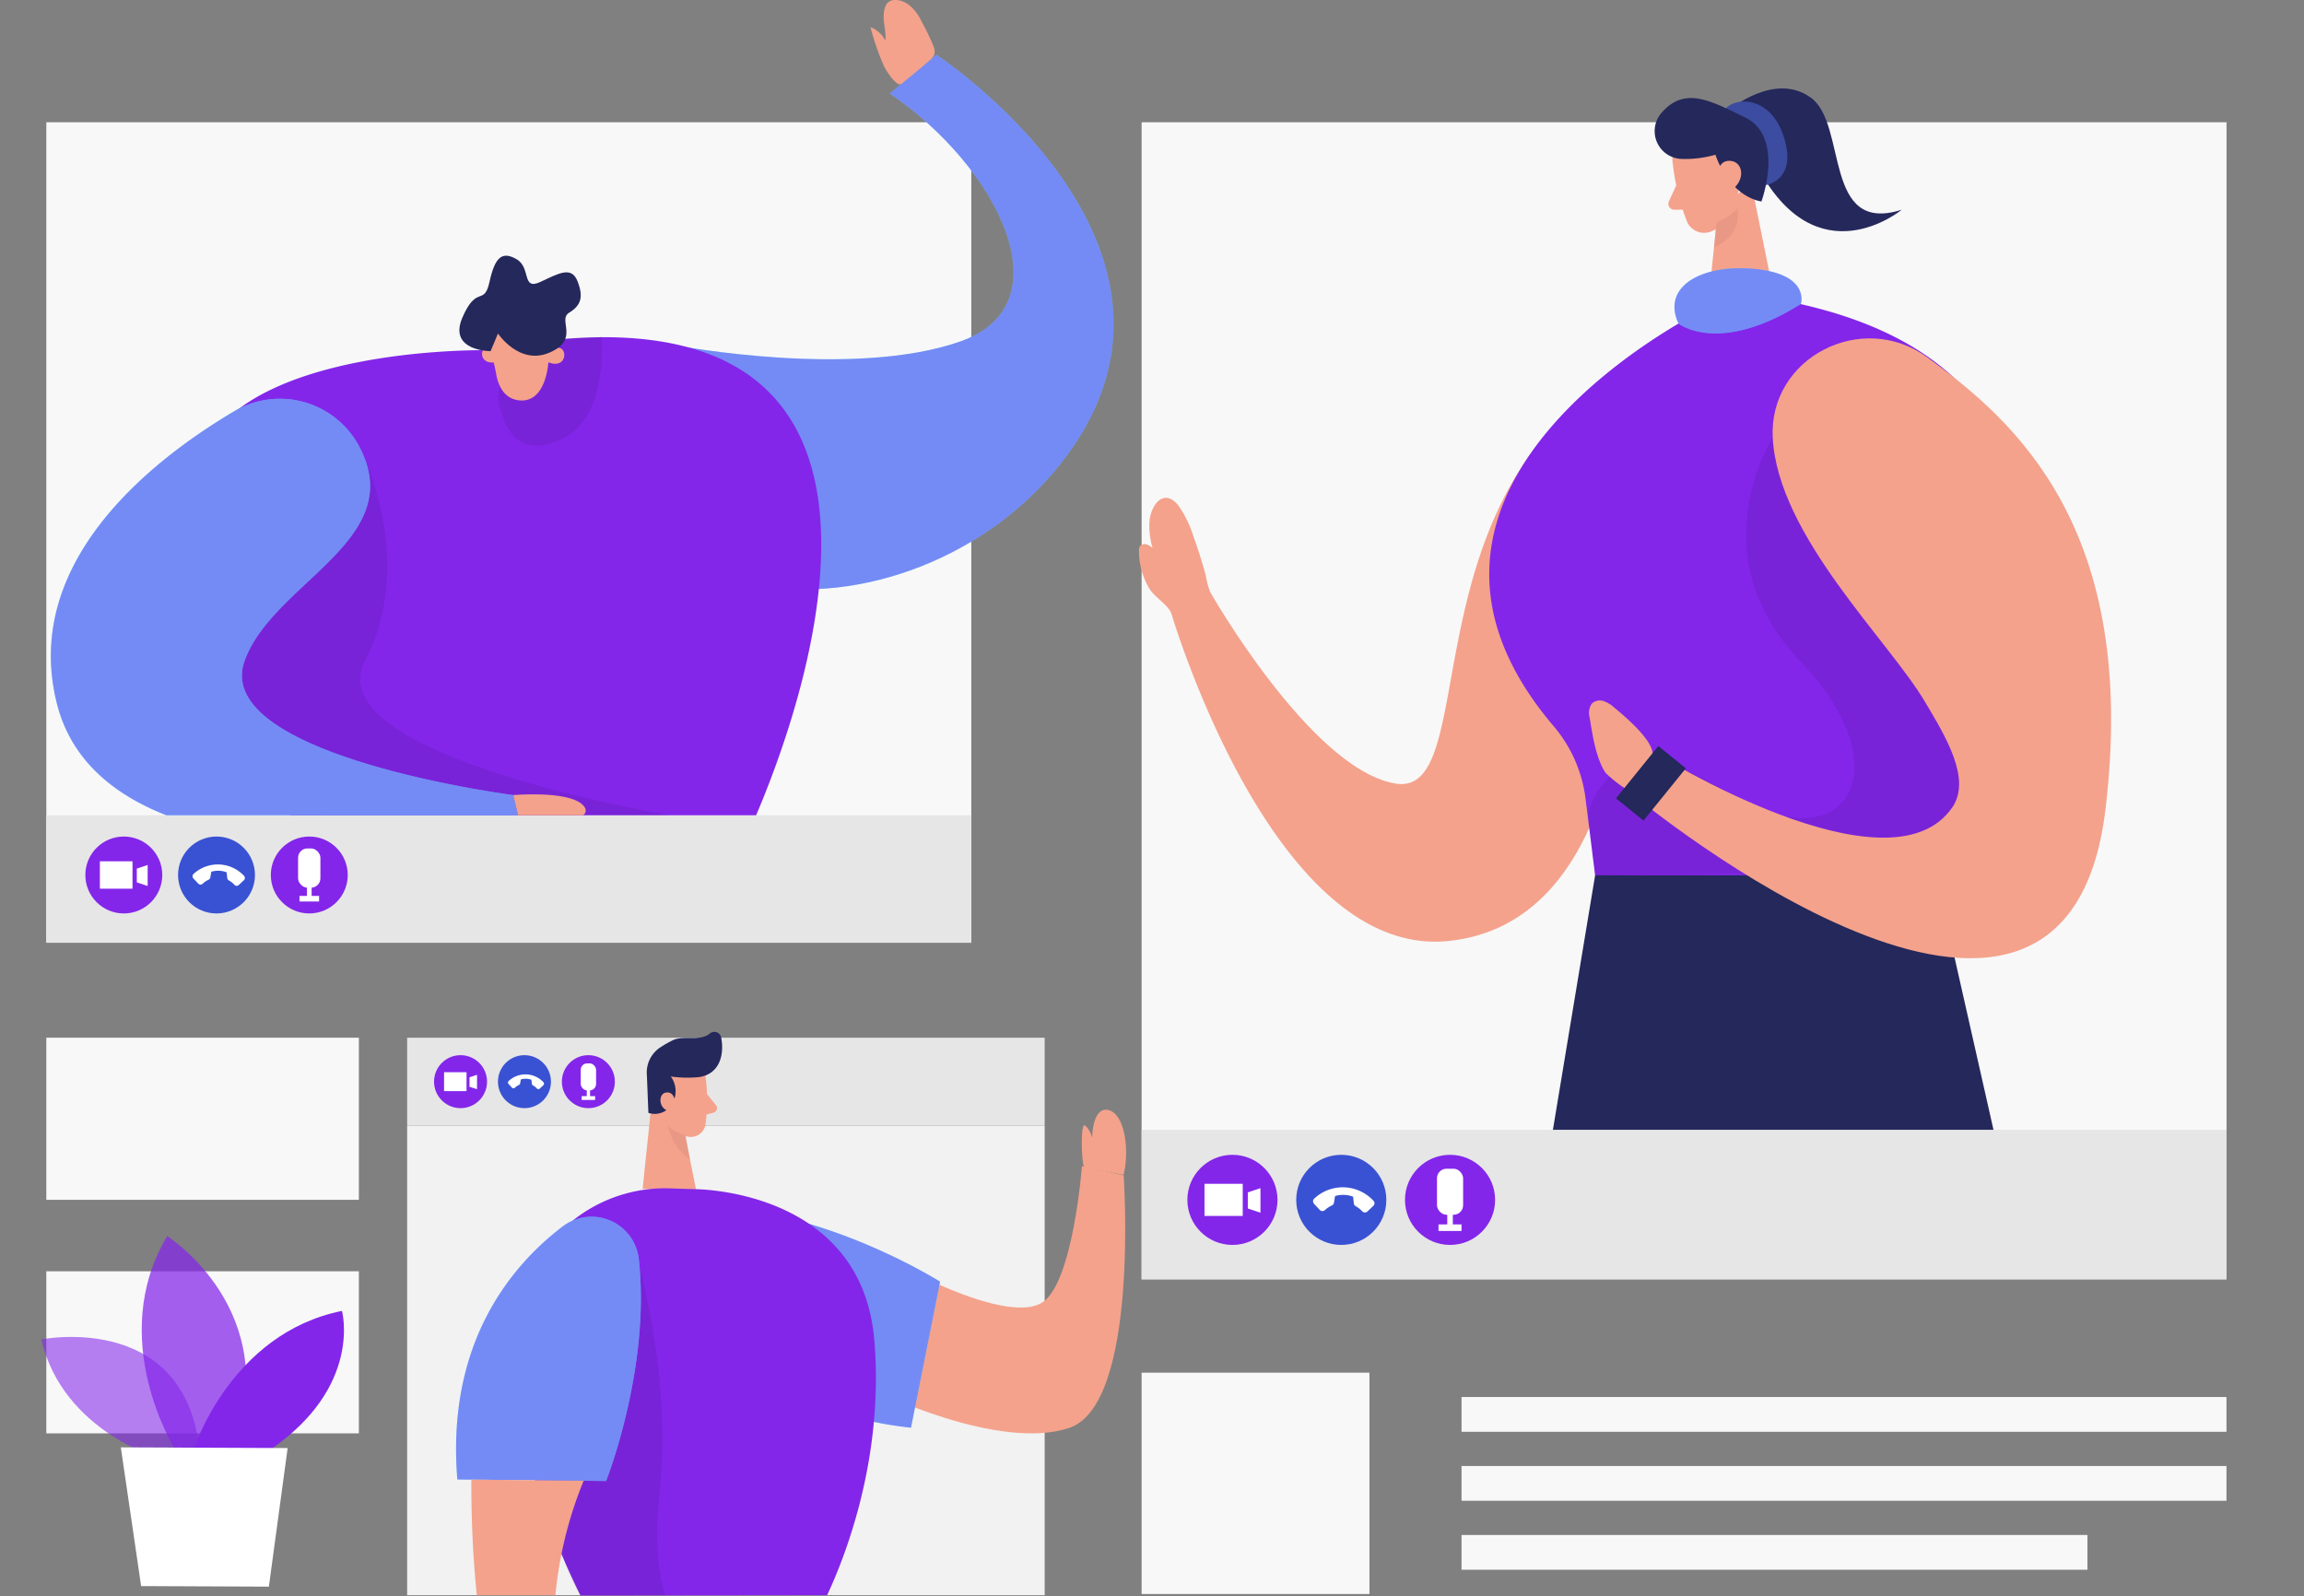 <svg xmlns="http://www.w3.org/2000/svg" xmlns:xlink="http://www.w3.org/1999/xlink" width="472" height="327" viewBox="0 0 472 327">
  <rect x="0" y="0" width="472" height="327" fill="#808080" stroke="none"/>
  <defs>
    <clipPath id="clip-path">
      <rect id="Rectangle_117" data-name="Rectangle 117" width="472" height="327" transform="translate(367 358)" fill="#fff"/>
    </clipPath>
  </defs>
  <g id="Mask_Group_12" data-name="Mask Group 12" transform="translate(-367 -358)" clip-path="url(#clip-path)">
    <g id="Video_call_Two_Color" data-name="Video call_Two Color" transform="translate(375.465 358)">
      <rect id="Rectangle_142" data-name="Rectangle 142" width="64.028" height="33.211" transform="translate(1.026 260.47)" fill="#f8f8f8"/>
      <rect id="Rectangle_118" data-name="Rectangle 118" width="189.49" height="168.104" transform="translate(1.026 25.049)" fill="#f8f8f8"/>
      <rect id="Rectangle_119" data-name="Rectangle 119" width="189.49" height="26.115" transform="translate(1.026 167.038)" fill="#e6e6e6"/>
      <circle id="Ellipse_9" data-name="Ellipse 9" cx="7.879" cy="7.879" r="7.879" transform="translate(9.019 171.397)" fill="#8326ea"/>
      <circle id="Ellipse_10" data-name="Ellipse 10" cx="7.879" cy="7.879" r="7.879" transform="translate(28.01 171.397)" fill="#3952d3"/>
      <path id="Path_104" data-name="Path 104" d="M89.056,188.122a4.545,4.545,0,0,0-1.14-.883.655.655,0,0,1-.328-.556l-.128-1.111a4.929,4.929,0,0,0-3.134-.114l-.185,1.083a.655.655,0,0,1-.37.556,4.275,4.275,0,0,0-1.2.812.627.627,0,0,1-.9,0l-1-1.069a.655.655,0,0,1,0-.912,7.337,7.337,0,0,1,10.344.356.627.627,0,0,1,0,.9l-1.069,1a.627.627,0,0,1-.9-.057Z" transform="translate(-49.505 -6.851)" fill="#fff"/>
      <circle id="Ellipse_11" data-name="Ellipse 11" cx="7.879" cy="7.879" r="7.879" transform="translate(47.016 171.397)" fill="#8326ea"/>
      <rect id="Rectangle_120" data-name="Rectangle 120" width="6.682" height="5.613" transform="translate(11.996 176.469)" fill="#fff"/>
      <path id="Path_105" data-name="Path 105" d="M73.173,188.36l-2.223-.741V184.8l2.223-.741Z" transform="translate(-51.389 -6.833)" fill="#fff"/>
      <rect id="Rectangle_121" data-name="Rectangle 121" width="4.573" height="8.036" rx="1.904" transform="translate(52.601 173.834)" fill="#fff"/>
      <rect id="Rectangle_122" data-name="Rectangle 122" width="0.969" height="2.707" transform="translate(54.411 181.114)" fill="#fff"/>
      <rect id="Rectangle_123" data-name="Rectangle 123" width="4.018" height="1.14" transform="translate(52.886 183.564)" fill="#fff"/>
      <rect id="Rectangle_124" data-name="Rectangle 124" width="222.259" height="237.076" transform="translate(225.407 25.049)" fill="#f8f8f8"/>
      <rect id="Rectangle_125" data-name="Rectangle 125" width="222.259" height="30.632" transform="translate(225.407 231.478)" fill="#e6e6e6"/>
      <circle id="Ellipse_12" data-name="Ellipse 12" cx="9.232" cy="9.232" r="9.232" transform="translate(234.782 236.607)" fill="#8326ea"/>
      <circle id="Ellipse_13" data-name="Ellipse 13" cx="9.232" cy="9.232" r="9.232" transform="translate(257.079 236.607)" fill="#3952d3"/>
      <path id="Path_106" data-name="Path 106" d="M282.261,244.121a5.216,5.216,0,0,0-1.339-1.04.741.741,0,0,1-.385-.641l-.142-1.311A5.842,5.842,0,0,0,276.7,241l-.214,1.268a.784.784,0,0,1-.427.655,5.413,5.413,0,0,0-1.425.94.741.741,0,0,1-1.054,0l-1.168-1.254a.755.755,0,0,1,0-1.069,8.548,8.548,0,0,1,12.139.413.727.727,0,0,1,0,1.054l-1.24,1.168a.741.741,0,0,1-1.054-.057Z" transform="translate(-11.661 4.055)" fill="#fff"/>
      <circle id="Ellipse_14" data-name="Ellipse 14" cx="9.232" cy="9.232" r="9.232" transform="translate(279.362 236.607)" fill="#8326ea"/>
      <rect id="Rectangle_126" data-name="Rectangle 126" width="7.836" height="6.582" transform="translate(238.287 242.548)" fill="#fff"/>
      <path id="Path_107" data-name="Path 107" d="M263.622,244.393l-2.593-.869v-3.305l2.593-.869Z" transform="translate(-13.866 4.082)" fill="#fff"/>
      <rect id="Rectangle_127" data-name="Rectangle 127" width="5.357" height="9.432" rx="1.951" transform="translate(285.916 239.457)" fill="#fff"/>
      <rect id="Rectangle_128" data-name="Rectangle 128" width="1.14" height="3.177" transform="translate(288.024 247.991)" fill="#fff"/>
      <rect id="Rectangle_129" data-name="Rectangle 129" width="4.716" height="1.339" transform="translate(286.229 250.869)" fill="#fff"/>
      <rect id="Rectangle_130" data-name="Rectangle 130" width="130.605" height="96.212" transform="translate(74.941 230.623)" fill="#f2f2f2"/>
      <rect id="Rectangle_131" data-name="Rectangle 131" width="130.605" height="18.009" transform="translate(74.941 212.615)" fill="#e6e6e6"/>
      <circle id="Ellipse_15" data-name="Ellipse 15" cx="5.428" cy="5.428" r="5.428" transform="translate(80.455 216.191)" fill="#8326ea"/>
      <circle id="Ellipse_16" data-name="Ellipse 16" cx="5.428" cy="5.428" r="5.428" transform="translate(93.548 216.191)" fill="#3952d3"/>
      <path id="Path_108" data-name="Path 108" d="M140.351,222.761a2.922,2.922,0,0,0-.784-.613.427.427,0,0,1-.228-.385l-.085-.769a3.419,3.419,0,0,0-2.166-.071l-.128.741a.413.413,0,0,1-.256.385,3.164,3.164,0,0,0-.812.556.442.442,0,0,1-.627,0l-.684-.741a.427.427,0,0,1,0-.613,5.044,5.044,0,0,1,7.124.228.442.442,0,0,1,0,.627l-.727.684a.442.442,0,0,1-.627-.028Z" transform="translate(-38.853 0.24)" fill="#fff"/>
      <circle id="Ellipse_17" data-name="Ellipse 17" cx="5.428" cy="5.428" r="5.428" transform="translate(106.641 216.191)" fill="#8326ea"/>
      <rect id="Rectangle_132" data-name="Rectangle 132" width="4.602" height="3.875" transform="translate(82.506 219.682)" fill="#fff"/>
      <path id="Path_109" data-name="Path 109" d="M129.412,222.919l-1.539-.5v-1.952l1.539-.513Z" transform="translate(-40.152 0.253)" fill="#fff"/>
      <rect id="Rectangle_133" data-name="Rectangle 133" width="3.149" height="5.542" rx="1.321" transform="translate(110.502 217.872)" fill="#fff"/>
      <rect id="Rectangle_134" data-name="Rectangle 134" width="0.67" height="1.866" transform="translate(111.742 222.887)" fill="#fff"/>
      <rect id="Rectangle_135" data-name="Rectangle 135" width="2.764" height="0.784" transform="translate(110.688 224.583)" fill="#fff"/>
      <rect id="Rectangle_136" data-name="Rectangle 136" width="46.674" height="45.349" transform="translate(225.407 281.244)" fill="#f8f8f8"/>
      <rect id="Rectangle_137" data-name="Rectangle 137" width="156.707" height="7.124" transform="translate(290.945 286.231)" fill="#f8f8f8"/>
      <rect id="Rectangle_138" data-name="Rectangle 138" width="156.707" height="7.124" transform="translate(290.945 300.364)" fill="#f8f8f8"/>
      <rect id="Rectangle_139" data-name="Rectangle 139" width="128.226" height="7.124" transform="translate(290.945 314.498)" fill="#f8f8f8"/>
      <path id="Path_110" data-name="Path 110" d="M79.561,290s-20.53-5.6-24.947-24.676c0,0,31.757-6.426,32.655,26.358Z" transform="translate(-54.614 9.109)" fill="#8326ea" opacity="0.58"/>
      <path id="Path_111" data-name="Path 111" d="M78.692,291.37S64.359,268.731,77.01,247.56c0,0,24.22,15.33,13.421,43.853Z" transform="translate(-51.223 5.703)" fill="#8326ea" opacity="0.73"/>
      <path id="Path_112" data-name="Path 112" d="M80.636,288.857s7.565-23.907,30.432-28.495c0,0,4.274,15.53-14.8,28.495Z" transform="translate(-49.477 8.23)" fill="#8326ea"/>
      <path id="Path_113" data-name="Path 113" d="M68.214,283.707l4.16,28.423,26.172.114,3.847-28.395Z" transform="translate(-51.929 12.839)" fill="#fff"/>
      <path id="Path_114" data-name="Path 114" d="M164.486,105.013s36.259,6.853,58.1-.883,7.337-35.918-14.532-50.763l9.56-7.95s58.628,38.61,26.828,81.965S134.737,162.7,164.486,105.013Z" transform="translate(-34.236 -34.202)" fill="#68e1fd"/>
      <path id="Path_115" data-name="Path 115" d="M164.486,105.013s36.259,6.853,58.1-.883,7.337-35.918-14.532-50.763l9.56-7.95s58.628,38.61,26.828,81.965S134.737,162.7,164.486,105.013Z" transform="translate(-34.236 -34.202)" fill="#8326ea" opacity="0.46"/>
      <path id="Path_116" data-name="Path 116" d="M100.448,191.7h95.457c8.662-20.288,37.4-98.164-31.544-97.951a117.345,117.345,0,0,0-16.783,1.425c-2.322.342-4.73.755-7.238,1.24,0,0-65.4-1.054-59.269,33.809C85.716,156.479,95.789,181.17,100.448,191.7Z" transform="translate(-49.471 -24.661)" fill="#8326ea"/>
      <path id="Path_117" data-name="Path 117" d="M146.181,114.43c-10.928,5.471-12.737-5.457-12.737-5.457-1.909-2.764.57-8.848,3.79-13.848A117.342,117.342,0,0,1,154.017,93.7C154.288,100.525,153.305,110.869,146.181,114.43Z" transform="translate(-39.184 -24.67)" opacity="0.08"/>
      <path id="Path_118" data-name="Path 118" d="M131.556,97.269a40.375,40.375,0,0,1,1.14,4.659c.37,2.151,1.524,5.286,5.044,5.442,5.428.228,5.7-8.32,5.7-8.32s2.223-8.306-3.662-8.548C134.449,90.231,129.5,90.217,131.556,97.269Z" transform="translate(-39.519 -25.318)" fill="#f4a28c"/>
      <path id="Path_119" data-name="Path 119" d="M141.128,98.42s0-2.593,2.166-2.849S145.317,100.286,141.128,98.42Z" transform="translate(-37.535 -24.303)" fill="#f4a28c"/>
      <path id="Path_120" data-name="Path 120" d="M133.377,98.427s.427-2.55-1.738-3.077S128.946,99.652,133.377,98.427Z" transform="translate(-39.729 -24.353)" fill="#f4a28c"/>
      <path id="Path_121" data-name="Path 121" d="M107.137,187.565H177.89s-72.661-12.1-62.418-31.629,0-41.246,0-41.246l-33.182,21.7,5.286,35.618Z" transform="translate(-49.151 -20.527)" opacity="0.08"/>
      <path id="Path_122" data-name="Path 122" d="M132.532,99.365s-8.734,0-5.784-6.867,4.445-2.237,5.571-7.366,2.621-6.312,5.571-4.588.983,6.426,4.816,4.645,6.411-3.32,7.651-.114.7,4.915-1.738,6.411,2.265,5.414-3.961,8.149-10.614-3.89-10.614-3.89Z" transform="translate(-40.494 -27.414)" fill="#24285b"/>
      <path id="Path_123" data-name="Path 123" d="M79.91,189.619h72.049l-.983-4.132s-62.2-8.035-55.009-27.6c5.984-16.313,34.422-24.919,23-44.637a18.408,18.408,0,0,0-25.332-6.312c-16.969,10.1-43.34,30.888-36.188,59.668C60.32,178.178,68.954,185.33,79.91,189.619Z" transform="translate(-54.293 -22.581)" fill="#68e1fd"/>
      <path id="Path_124" data-name="Path 124" d="M79.91,189.619h72.049l-.983-4.132s-62.2-8.035-55.009-27.6c5.984-16.313,34.422-24.919,23-44.637a18.408,18.408,0,0,0-25.332-6.312c-16.969,10.1-43.34,30.888-36.188,59.668C60.32,178.178,68.954,185.33,79.91,189.619Z" transform="translate(-54.293 -22.581)" fill="#8326ea" opacity="0.46"/>
      <path id="Path_125" data-name="Path 125" d="M202.85,53.221c-1.012.826-3.362-3.035-3.6-3.59a52.856,52.856,0,0,1-2.778-8.021,5.87,5.87,0,0,1,3.063,2.764c.2-2.265-.826-4.63-.085-6.782a2,2,0,0,1,2.023-1.539c2.465-.071,4.388,2.137,5.457,4.36a51.176,51.176,0,0,1,2.522,5.286c.57,1.667-.3,2.251-1.539,3.305C206.27,50.428,204.532,51.81,202.85,53.221Z" transform="translate(-26.611 -36.051)" fill="#f4a28c"/>
      <path id="Path_126" data-name="Path 126" d="M149.69,176.256a1.2,1.2,0,0,0,.271-1.681c-2.351-3.519-14.6-2.451-14.6-2.451l.983,4.132Z" transform="translate(-38.675 -9.219)" fill="#f4a28c"/>
      <rect id="Rectangle_140" data-name="Rectangle 140" width="64.028" height="33.211" transform="translate(1.026 212.615)" fill="#f8f8f8"/>
      <path id="Path_127" data-name="Path 127" d="M207.214,258.386s18.165,9.332,24.391,5.058,8.007-27.854,8.007-27.854l8.548,1.881s3.277,46.888-11.141,51.746-39.636-7.58-39.636-7.58Z" transform="translate(-26.43 3.34)" fill="#f4a28c"/>
      <path id="Path_128" data-name="Path 128" d="M164.374,256.966c5.984,11.9,19.106,27.854,46.945,30.789l5.955-29.919S196.1,244.456,173.706,242.8a9.759,9.759,0,0,0-9.332,14.162Z" transform="translate(-33.156 4.76)" fill="#68e1fd"/>
      <path id="Path_129" data-name="Path 129" d="M164.374,256.966c5.984,11.9,19.106,27.854,46.945,30.789l5.955-29.919S196.1,244.456,173.706,242.8a9.759,9.759,0,0,0-9.332,14.162Z" transform="translate(-33.156 4.76)" fill="#8326ea" opacity="0.46"/>
      <path id="Path_130" data-name="Path 130" d="M233.068,237.494c-.413-.1-.841-9.161.256-8.32a5.015,5.015,0,0,1,1.425,2.522s0-6.411,3.305-5.7,4.431,8.092,3.12,13.279l-8.107-1.5" transform="translate(-19.472 1.435)" fill="#f4a28c"/>
      <path id="Path_131" data-name="Path 131" d="M170.116,220.878a37.343,37.343,0,0,1,0,10.087,3.049,3.049,0,0,1-3.59,2.394A6.753,6.753,0,0,1,161,228.571l-2.094-5.186a5.457,5.457,0,0,1,2.08-5.941C164.317,214.751,169.788,217.145,170.116,220.878Z" transform="translate(-34.068 -0.47)" fill="#f4a28c"/>
      <path id="Path_132" data-name="Path 132" d="M159.554,222.965l-2.066,19.775,10.985.356-2.906-14.532Z" transform="translate(-34.306 0.848)" fill="#f4a28c"/>
      <path id="Path_133" data-name="Path 133" d="M168.732,221.9a25.077,25.077,0,0,1-5.613-.142,5.072,5.072,0,0,1,.3,5.556,4.117,4.117,0,0,1-4.887,1.895l-.313-7.779a6.141,6.141,0,0,1,2.849-5.7,21.639,21.639,0,0,1,2.522-1.425c2.194-1.026,5.556.3,7.494-1.325a1.425,1.425,0,0,1,2.365.841c.47,2.351.256,6.1-2.849,7.565A6.255,6.255,0,0,1,168.732,221.9Z" transform="translate(-34.166 -1.196)" fill="#24285b"/>
      <path id="Path_134" data-name="Path 134" d="M163.6,225.045s-.171-2.322-1.923-2.052-1.51,3.647.883,3.833Z" transform="translate(-33.705 0.849)" fill="#f4a28c"/>
      <path id="Path_135" data-name="Path 135" d="M168.685,223.275l1.809,2.237a.983.983,0,0,1-.527,1.567l-2.294.556Z" transform="translate(-32.295 0.909)" fill="#f4a28c"/>
      <path id="Path_136" data-name="Path 136" d="M165.481,230.588a7.209,7.209,0,0,1-3.662-1.923,11.4,11.4,0,0,0,4.531,7Z" transform="translate(-33.451 1.973)" fill="#ce8172" opacity="0.31"/>
      <path id="Path_137" data-name="Path 137" d="M199.606,322.749c3.719-7.936,11.683-28.139,9.674-52.2-2.593-31.13-36.787-30.988-36.787-30.988l-4.873-.157a30.261,30.261,0,0,0-29.592,19.661c-7.765,21.513,5.1,51.675,11.042,63.743Z" transform="translate(-38.625 4.087)" fill="#8326ea"/>
      <path id="Path_138" data-name="Path 138" d="M147.718,320.078h17.524c-1.311-3.761-2.322-10.358-1.126-21.656,2.408-22.4-4.146-45.52-4.146-45.52-24.976.912-17.4,54.012-15.986,58.742a56.576,56.576,0,0,0,3.733,8.434Z" transform="translate(-37.401 6.757)" opacity="0.08"/>
      <path id="Path_139" data-name="Path 139" d="M147.375,246.263c-10.586,8.078-23.822,23.921-21.542,51.818l30.475.313s9.218-23.28,6.682-45.591a9.745,9.745,0,0,0-15.615-6.54Z" transform="translate(-40.606 5.048)" fill="#68e1fd"/>
      <path id="Path_140" data-name="Path 140" d="M147.375,246.263c-10.586,8.078-23.822,23.921-21.542,51.818l30.475.313s9.218-23.28,6.682-45.591a9.745,9.745,0,0,0-15.615-6.54Z" transform="translate(-40.606 5.048)" fill="#8326ea" opacity="0.46"/>
      <path id="Path_141" data-name="Path 141" d="M145.406,312.907a81.951,81.951,0,0,1,5.784-23.437l-23-.242a224.782,224.782,0,0,0,1.111,23.679Z" transform="translate(-40.089 13.929)" fill="#f4a28c"/>
      <path id="Path_142" data-name="Path 142" d="M343.4,55.562s9.4-7.964,16.812-2.408,2.365,28.053,18.522,22.881c0,0-17.51,14.518-29.763-9.19Z" transform="translate(2.395 -33.064)" fill="#24285b"/>
      <path id="Path_143" data-name="Path 143" d="M351.023,70.535s6.4-.9,3.747-9.617-9.873-8.406-11.939-6.112Z" transform="translate(2.283 -32.621)" fill="#3c4ca0"/>
      <path id="Path_144" data-name="Path 144" d="M333.713,65.018a47.46,47.46,0,0,0,2.992,12.31,3.833,3.833,0,0,0,5.115,1.824,8.548,8.548,0,0,0,5.3-7.494l.983-6.981a6.853,6.853,0,0,0-4.345-6.611C338.956,55.842,333.057,60.416,333.713,65.018Z" transform="translate(0.473 -31.82)" fill="#f4a28c"/>
      <path id="Path_145" data-name="Path 145" d="M348.471,66.739l4.958,24.491L339.737,93l1.838-18.066Z" transform="translate(1.672 -29.993)" fill="#f4a28c"/>
      <path id="Path_146" data-name="Path 146" d="M334.617,67.738l-1.524,3.291a1.225,1.225,0,0,0,1.111,1.738h2.963Z" transform="translate(0.338 -29.796)" fill="#f4a28c"/>
      <path id="Path_147" data-name="Path 147" d="M341.323,74.455a9.36,9.36,0,0,0,4.174-2.707s1.581,5.229-4.7,7.879Z" transform="translate(1.881 -29.004)" fill="#ce8172" opacity="0.31"/>
      <path id="Path_148" data-name="Path 148" d="M346.611,67.343s-.5-2.849,1.71-3.077,2.949,3.975.085,4.93Z" transform="translate(3.019 -30.483)" fill="#f4a28c"/>
      <path id="Path_149" data-name="Path 149" d="M335.821,65.282a22.184,22.184,0,0,0,7.266-.841s2.508,8.235,9.417,9.588c0,0,4.9-13.279-3.419-17.268-6.953-3.334-12.21-6.411-17.011-.94a5.7,5.7,0,0,0,3.747,9.46Z" transform="translate(-0.125 -32.739)" fill="#24285b"/>
      <path id="Path_150" data-name="Path 150" d="M341.74,160.589s-.442,52.715-36.1,56.192S249.3,150.473,249.09,149.818c-.527-1.8-3.434-3.448-4.474-5.129a15.017,15.017,0,0,1-2.208-7.907,1.809,1.809,0,0,1,.185-.869,1.2,1.2,0,0,1,1.325-.413,3.547,3.547,0,0,1,1.282.755,16.056,16.056,0,0,1-.67-5c.1-3.576,2.849-7.565,5.955-3.719a23.209,23.209,0,0,1,3.163,6.582c.926,2.508,1.71,5.086,2.436,7.665a16.342,16.342,0,0,0,.94,3.533s20.7,36.373,37.955,39.194,3.006-53.983,41.844-81.723S341.74,160.589,341.74,160.589Z" transform="translate(-17.542 -23.969)" fill="#f4a28c"/>
      <path id="Path_151" data-name="Path 151" d="M341.343,66.753s0-3.405,2.707-3.177,3.149,4.16,0,6.1Z" transform="translate(1.989 -30.62)" fill="#f4a28c"/>
      <path id="Path_152" data-name="Path 152" d="M360.813,87.192l-13.692,1.767s-74.086,35.618-31.686,85.669a28.323,28.323,0,0,1,6.6,14.746l3.847,30.76h55.664S461.94,105.158,360.813,87.192Z" transform="translate(-5.712 -25.955)" fill="#8326ea"/>
      <path id="Path_153" data-name="Path 153" d="M357.077,110.977s-15.572,23.594,5.77,45.933,8.962,41.816-15.359,26.514-28.252,4.645-28.252,4.645l1.425,12.523,37.855-.427,41.944.157,14.76-34.991Z" transform="translate(-2.375 -21.26)" opacity="0.08"/>
      <path id="Path_154" data-name="Path 154" d="M403.484,237.964,391.7,185.818H321.876l-8.648,52.145Z" transform="translate(-3.561 -6.485)" fill="#24285b"/>
      <path id="Path_155" data-name="Path 155" d="M355.438,114.338C354.568,97.9,373.66,88.123,387,97.768,405,110.8,430.549,132.974,423.583,190.576c-8.463,69.812-96.041-2.55-96.041-2.55l3.619-9.218s48.142,30.09,61.064,11.227c3.975-5.813-1.425-14.6-5.571-21.57C379.245,155.869,356.492,134.4,355.438,114.338Z" transform="translate(-0.736 -24.621)" fill="#f4a28c"/>
      <path id="Path_156" data-name="Path 156" d="M332.425,166.62c-.4-3.035-5.7-7.466-7.865-9.261a6.212,6.212,0,0,0-2.208-1.339,2.379,2.379,0,0,0-2.408.57,3.491,3.491,0,0,0-.4,2.849c.556,3.448,1.24,8.05,3.092,11.07.47.769,5.927,5.314,6.511,4,1.011-2.223,2.75-4.773,3.248-7.124a2.379,2.379,0,0,0,.028-.769Z" transform="translate(-2.342 -12.391)" fill="#f4a28c"/>
      <path id="Path_157" data-name="Path 157" d="M359.929,89.255s1.895-5.913-9.033-7.124-19.647,3.405-16.057,11.141C334.839,93.3,343.074,99.855,359.929,89.255Z" transform="translate(0.543 -26.992)" fill="#68e1fd"/>
      <path id="Path_158" data-name="Path 158" d="M359.929,89.255s1.895-5.913-9.033-7.124-19.647,3.405-16.057,11.141C334.839,93.3,343.074,99.855,359.929,89.255Z" transform="translate(0.543 -26.992)" fill="#8326ea" opacity="0.46"/>
      <rect id="Rectangle_141" data-name="Rectangle 141" width="7.252" height="13.791" transform="matrix(-0.777, -0.629, 0.629, -0.777, 328.225, 168.132)" fill="#24285b"/>
    </g>
  </g>
</svg>
